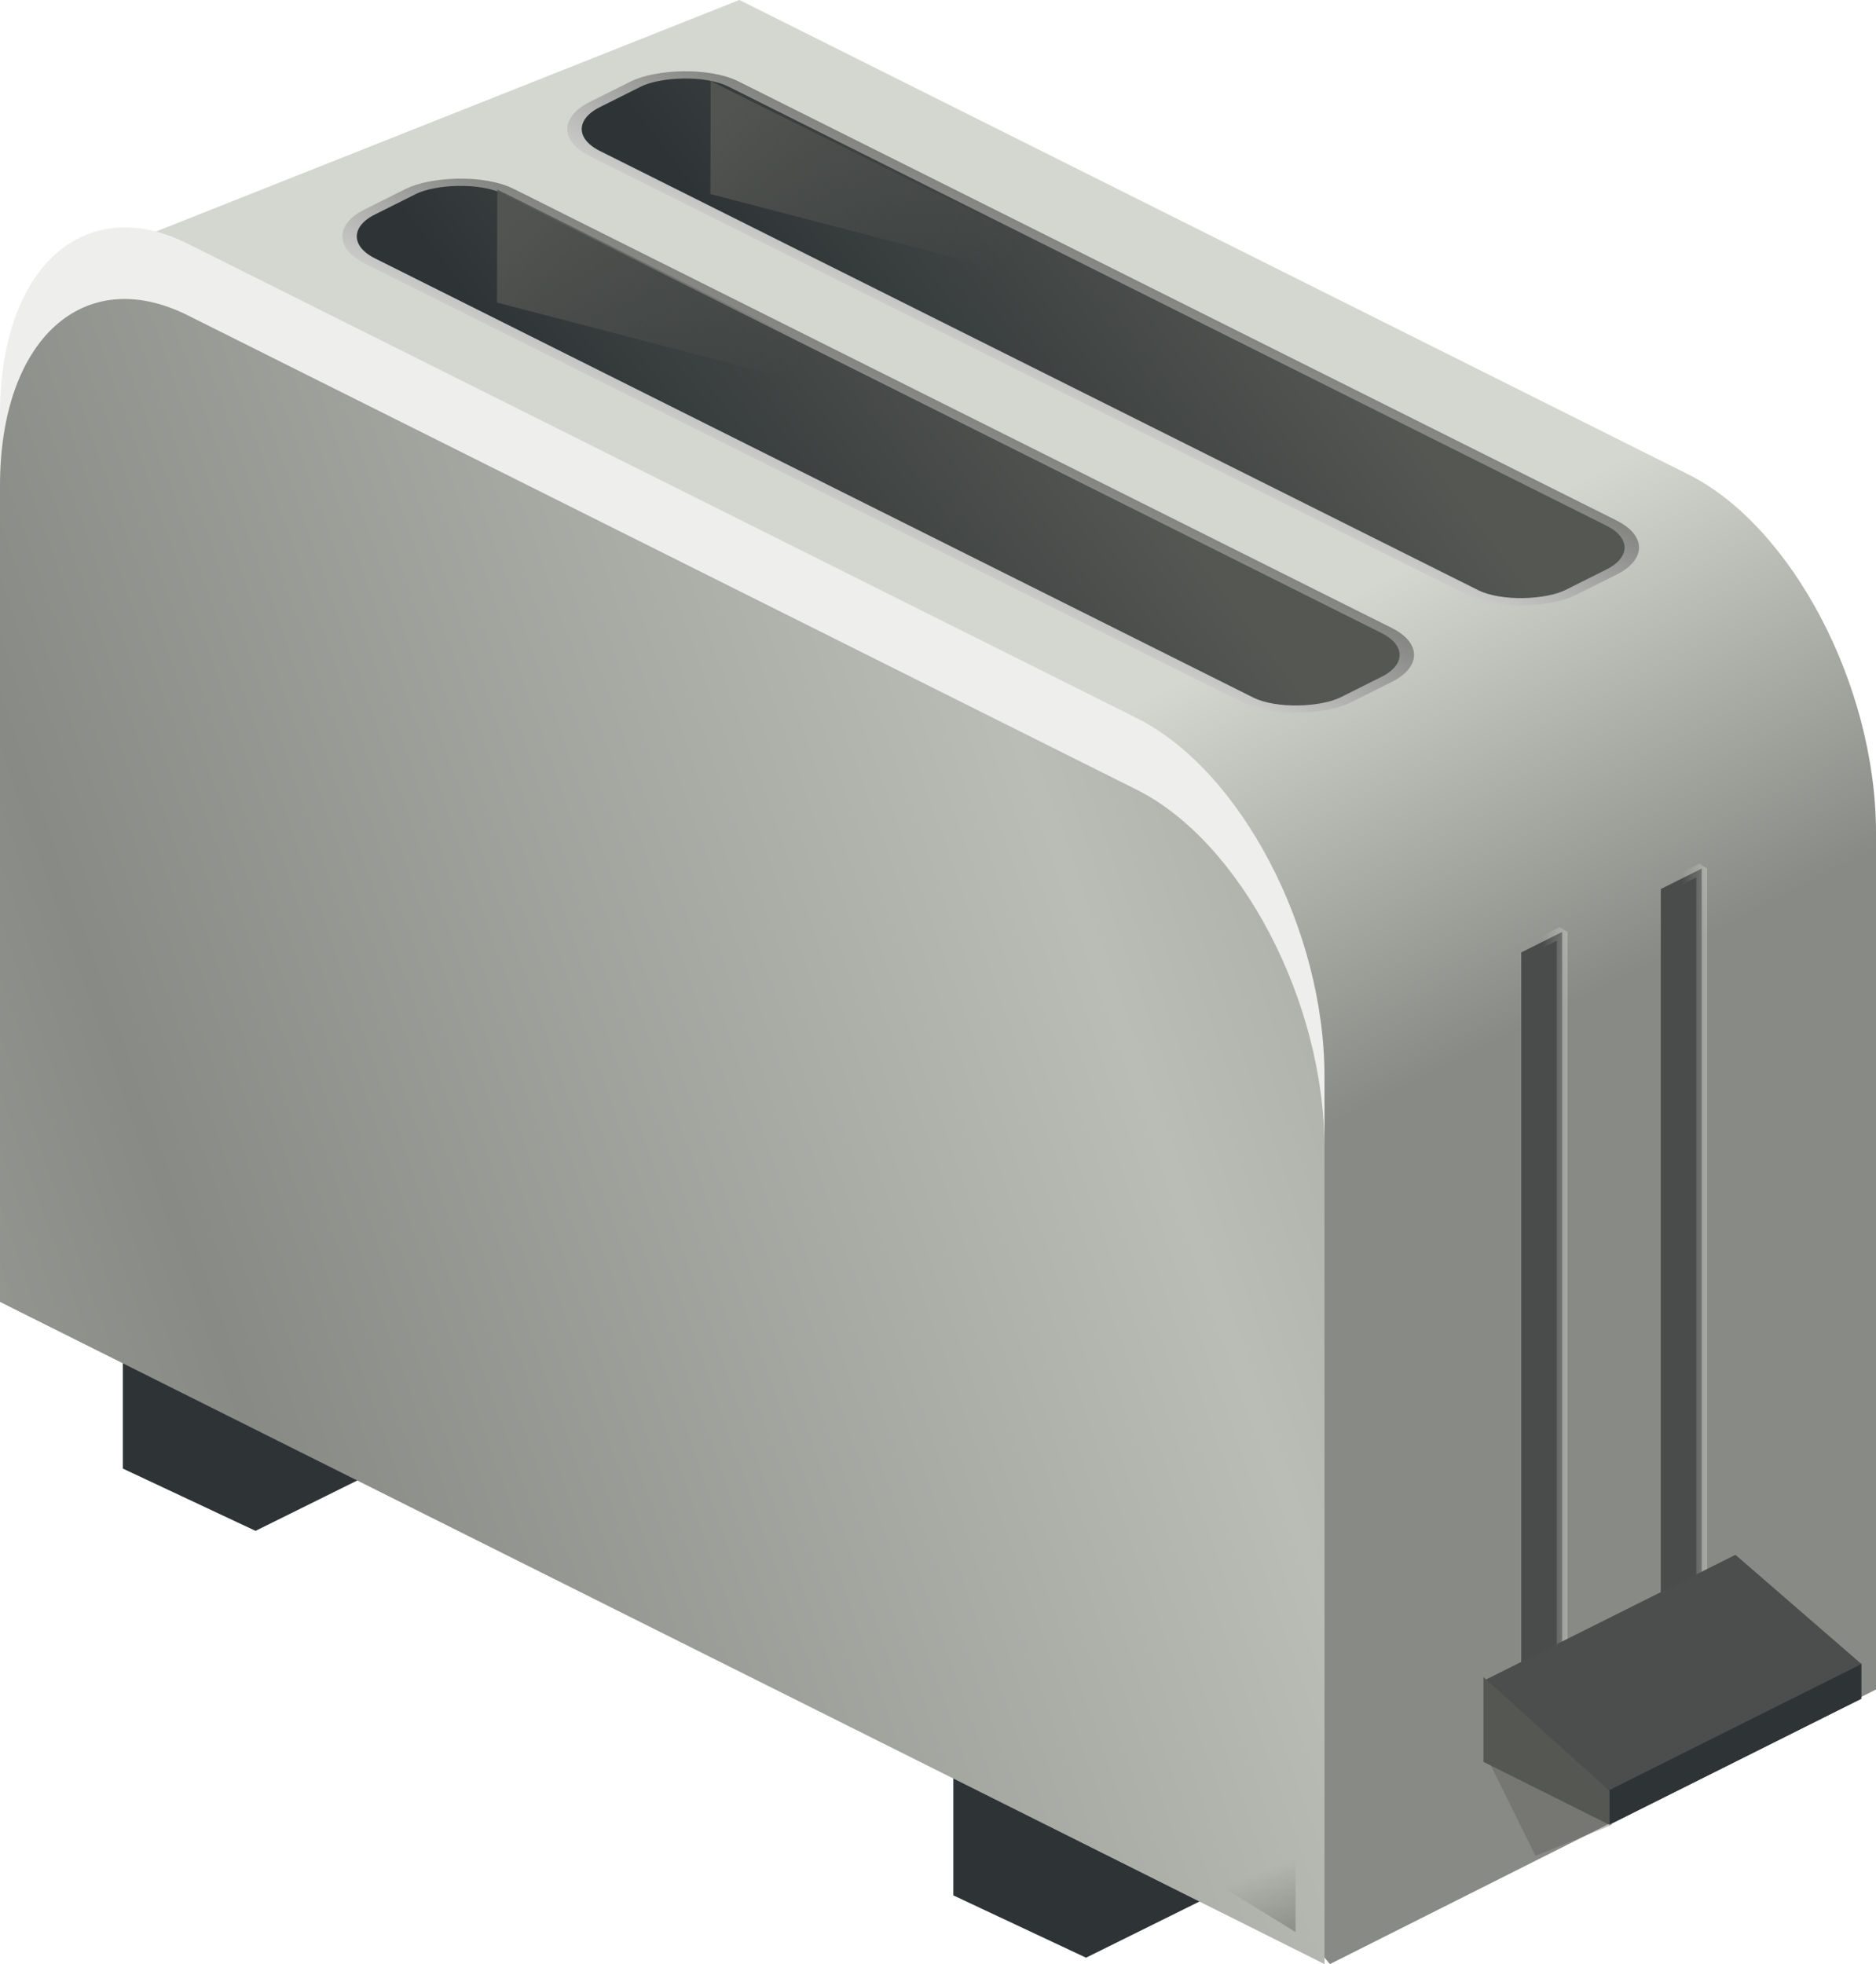 <?xml version="1.0" encoding="UTF-8"?><!-- Created with Inkscape (http://www.inkscape.org/) --><svg xmlns:rdf="http://www.w3.org/1999/02/22-rdf-syntax-ns#" xmlns:xlink="http://www.w3.org/1999/xlink" xmlns:svg="http://www.w3.org/2000/svg" xmlns:sodipodi="http://sodipodi.sourceforge.net/DTD/sodipodi-0.dtd" xmlns:inkscape="http://www.inkscape.org/namespaces/inkscape" xmlns:dc="http://purl.org/dc/elements/1.1/" xmlns:cc="http://creativecommons.org/ns#" xmlns="http://www.w3.org/2000/svg" inkscape:export-xdpi="90" contentScriptType="text/ecmascript" zoomAndPan="magnify" contentStyleType="text/css" id="svg2" sodipodi:docname="toaster_iso.svg" version="1.0" width="366.759" inkscape:export-filename="/home/roger/mis-dibujos/open/toaster_iso.png" sodipodi:version="0.32" preserveAspectRatio="xMidYMid meet" inkscape:version="0.46" inkscape:output_extension="org.inkscape.output.svg.inkscape" height="383.943" inkscape:export-ydpi="90">
  <defs id="defs4">
    <linearGradient xlink:actuate="onLoad" xlink:type="simple" id="linearGradient3472" xlink:show="other" inkscape:collect="always" xmlns:xlink="http://www.w3.org/1999/xlink">
      <stop style="stop-color:#555753;stop-opacity:1" offset="0" id="stop3474"/>
      <stop style="stop-color:#8e908b;stop-opacity:1" offset="1" id="stop3476"/>
    </linearGradient>
    <linearGradient xlink:actuate="onLoad" xlink:type="simple" id="linearGradient3460" xlink:show="other" inkscape:collect="always" xmlns:xlink="http://www.w3.org/1999/xlink">
      <stop style="stop-color:#888a85;stop-opacity:1;" offset="0" id="stop3462"/>
      <stop style="stop-color:#888a85;stop-opacity:0;" offset="1" id="stop3464"/>
    </linearGradient>
    <linearGradient xlink:actuate="onLoad" xlink:type="simple" id="linearGradient3421" xlink:show="other" inkscape:collect="always" xmlns:xlink="http://www.w3.org/1999/xlink">
      <stop style="stop-color:#555753;stop-opacity:1;" offset="0" id="stop3423"/>
      <stop style="stop-color:#555753;stop-opacity:0;" offset="1" id="stop3425"/>
    </linearGradient>
    <linearGradient xlink:actuate="onLoad" xlink:type="simple" id="linearGradient3337" xlink:show="other" inkscape:collect="always" xmlns:xlink="http://www.w3.org/1999/xlink">
      <stop style="stop-color:#eeeeec;stop-opacity:1;" offset="0" id="stop3339"/>
      <stop style="stop-color:#eeeeec;stop-opacity:0;" offset="1" id="stop3341"/>
    </linearGradient>
    <linearGradient xlink:actuate="onLoad" xlink:type="simple" id="linearGradient3307" xlink:show="other" inkscape:collect="always" xmlns:xlink="http://www.w3.org/1999/xlink">
      <stop offset="0" style="stop-color:#888a85;stop-opacity:1" id="stop3309"/>
      <stop offset="1" style="stop-color:#eeeeec;stop-opacity:1" id="stop3311"/>
    </linearGradient>
    <linearGradient xlink:actuate="onLoad" xlink:type="simple" id="linearGradient3707" xlink:show="other" inkscape:collect="always" xmlns:xlink="http://www.w3.org/1999/xlink">
      <stop style="stop-color:#d3d7cf;stop-opacity:1;" offset="0" id="stop3709"/>
      <stop style="stop-color:#888a85;stop-opacity:1" offset="1" id="stop3711"/>
    </linearGradient>
    <linearGradient xlink:actuate="onLoad" xlink:type="simple" id="linearGradient3570" xlink:show="other" inkscape:collect="always" xmlns:xlink="http://www.w3.org/1999/xlink">
      <stop offset="0" style="stop-color:#eeeeec;stop-opacity:1;" id="stop3572"/>
      <stop offset="1" style="stop-color:#555753;stop-opacity:1" id="stop3574"/>
    </linearGradient>
    <linearGradient xlink:actuate="onLoad" xlink:type="simple" id="linearGradient3562" xlink:show="other" inkscape:collect="always" xmlns:xlink="http://www.w3.org/1999/xlink">
      <stop style="stop-color:#2e3436;stop-opacity:1;" offset="0" id="stop3564"/>
      <stop style="stop-color:#555753;stop-opacity:1" offset="1" id="stop3566"/>
    </linearGradient>
    <linearGradient xlink:actuate="onLoad" xlink:type="simple" id="linearGradient3371" xlink:show="other" inkscape:collect="always" xmlns:xlink="http://www.w3.org/1999/xlink">
      <stop style="stop-color:#eeeeec;stop-opacity:1;" offset="0" id="stop3373"/>
      <stop style="stop-color:#888a85;stop-opacity:1" offset="1" id="stop3375"/>
    </linearGradient>
    <linearGradient xlink:actuate="onLoad" xlink:type="simple" id="linearGradient3274" xlink:show="other" inkscape:collect="always" xmlns:xlink="http://www.w3.org/1999/xlink">
      <stop style="stop-color:#babdb6;stop-opacity:1;" offset="0" id="stop3276"/>
      <stop style="stop-color:#888a85;stop-opacity:1" offset="1" id="stop3278"/>
    </linearGradient>
    <linearGradient xlink:actuate="onLoad" xlink:type="simple" id="linearGradient3264" xlink:show="other" inkscape:collect="always" xmlns:xlink="http://www.w3.org/1999/xlink">
      <stop offset="0" style="stop-color:#babdb6;stop-opacity:1" id="stop3266"/>
      <stop offset="1" style="stop-color:#ffffff;stop-opacity:0;" id="stop3268"/>
    </linearGradient>
    <linearGradient xlink:actuate="onLoad" xlink:type="simple" id="linearGradient3242" xlink:show="other" inkscape:collect="always" xmlns:xlink="http://www.w3.org/1999/xlink">
      <stop style="stop-color:#ffffff;stop-opacity:1;" offset="0" id="stop3244"/>
      <stop style="stop-color:#ffffff;stop-opacity:0;" offset="1" id="stop3246"/>
    </linearGradient>
    <inkscape:perspective inkscape:vp_x="0 : 526.18109 : 1" id="perspective10" sodipodi:type="inkscape:persp3d" inkscape:vp_z="744.09448 : 526.18109 : 1" inkscape:vp_y="0 : 1000 : 0" inkscape:persp3d-origin="372.04724 : 350.78739 : 1"/>
    <linearGradient gradientTransform="translate(270,-193)" inkscape:collect="always" xmlns:xlink="http://www.w3.org/1999/xlink" id="linearGradient3248" gradientUnits="userSpaceOnUse" xlink:show="other" xlink:type="simple" x1="-178" y1="363.891" x2="-155" y2="363.891" xlink:href="#linearGradient3242" xlink:actuate="onLoad"/>
    <linearGradient gradientTransform="matrix(-1,0,0,1,270.879,-190)" inkscape:collect="always" xmlns:xlink="http://www.w3.org/1999/xlink" id="linearGradient3262" gradientUnits="userSpaceOnUse" xlink:show="other" xlink:type="simple" x1="-178" y1="363.891" x2="-155" y2="363.891" xlink:href="#linearGradient3264" xlink:actuate="onLoad"/>
    <linearGradient gradientTransform="translate(276,-204)" inkscape:collect="always" xmlns:xlink="http://www.w3.org/1999/xlink" id="linearGradient3280" gradientUnits="userSpaceOnUse" spreadMethod="reflect" xlink:show="other" xlink:type="simple" x1="-126" y1="446.362" y2="596.362" x2="122" xlink:href="#linearGradient3274" xlink:actuate="onLoad"/>
    <filter x="-0.026" y="-0.164" width="1.052" xmlns:xlink="http://www.w3.org/1999/xlink" xlink:type="simple" xlink:actuate="onLoad" id="filter3359" height="1.328" xlink:show="other" inkscape:collect="always">
      <feGaussianBlur stdDeviation="3.94" inkscape:collect="always" id="feGaussianBlur3361"/>
    </filter>
    <linearGradient x1="343.062" xmlns:xlink="http://www.w3.org/1999/xlink" xlink:href="#linearGradient3371" y1="856.031" x2="59.75" gradientUnits="userSpaceOnUse" y2="690.844" xlink:type="simple" xlink:actuate="onLoad" id="linearGradient3377" xlink:show="other" inkscape:collect="always"/>
    <filter x="-0.047" y="-0.121" width="1.093" xmlns:xlink="http://www.w3.org/1999/xlink" xlink:type="simple" xlink:actuate="onLoad" id="filter3544" height="1.241" xlink:show="other" inkscape:collect="always">
      <feGaussianBlur stdDeviation="7.075" inkscape:collect="always" id="feGaussianBlur3546"/>
    </filter>
    <linearGradient x1="268.939" xmlns:xlink="http://www.w3.org/1999/xlink" xlink:href="#linearGradient3570" y1="156.684" x2="268.939" gradientUnits="userSpaceOnUse" y2="111.684" xlink:type="simple" xlink:actuate="onLoad" id="linearGradient3556" xlink:show="other" inkscape:collect="always"/>
    <linearGradient x1="280.439" xmlns:xlink="http://www.w3.org/1999/xlink" xlink:href="#linearGradient3562" y1="163.184" x2="268.939" gradientUnits="userSpaceOnUse" y2="111.684" xlink:type="simple" xlink:actuate="onLoad" id="linearGradient3568" xlink:show="other" inkscape:collect="always"/>
    <linearGradient gradientTransform="matrix(0.788,0,0,1.579,-545.315,-174.887)" inkscape:collect="always" xmlns:xlink="http://www.w3.org/1999/xlink" id="linearGradient3578" gradientUnits="userSpaceOnUse" xlink:show="other" xlink:type="simple" x1="280.439" y1="163.184" x2="268.939" y2="111.684" xlink:href="#linearGradient3562" xlink:actuate="onLoad"/>
    <linearGradient gradientTransform="matrix(0.788,0,0,1.579,-545.315,-174.887)" inkscape:collect="always" xmlns:xlink="http://www.w3.org/1999/xlink" id="linearGradient3580" gradientUnits="userSpaceOnUse" xlink:show="other" xlink:type="simple" x1="268.939" y1="156.684" x2="268.939" y2="111.684" xlink:href="#linearGradient3570" xlink:actuate="onLoad"/>
    <linearGradient gradientTransform="translate(286,-680)" inkscape:collect="always" xmlns:xlink="http://www.w3.org/1999/xlink" id="linearGradient3624" gradientUnits="userSpaceOnUse" spreadMethod="reflect" xlink:show="other" xlink:type="simple" x1="-126" y1="446.362" x2="122" y2="596.362" xlink:href="#linearGradient3274" xlink:actuate="onLoad"/>
    <linearGradient gradientTransform="translate(10,-476)" inkscape:collect="always" xmlns:xlink="http://www.w3.org/1999/xlink" id="linearGradient3626" gradientUnits="userSpaceOnUse" xlink:show="other" xlink:type="simple" x1="280.439" y1="163.184" x2="268.939" y2="111.684" xlink:href="#linearGradient3562" xlink:actuate="onLoad"/>
    <linearGradient gradientTransform="translate(10,-476)" inkscape:collect="always" xmlns:xlink="http://www.w3.org/1999/xlink" id="linearGradient3628" gradientUnits="userSpaceOnUse" xlink:show="other" xlink:type="simple" x1="268.939" y1="156.684" x2="268.939" y2="111.684" xlink:href="#linearGradient3570" xlink:actuate="onLoad"/>
    <linearGradient gradientTransform="translate(280,-669)" inkscape:collect="always" xmlns:xlink="http://www.w3.org/1999/xlink" id="linearGradient3630" gradientUnits="userSpaceOnUse" xlink:show="other" xlink:type="simple" x1="-178" y1="363.891" x2="-155" y2="363.891" xlink:href="#linearGradient3242" xlink:actuate="onLoad"/>
    <linearGradient gradientTransform="matrix(-1,0,0,1,280.879,-666)" inkscape:collect="always" xmlns:xlink="http://www.w3.org/1999/xlink" id="linearGradient3632" gradientUnits="userSpaceOnUse" xlink:show="other" xlink:type="simple" x1="-178" y1="363.891" x2="-155" y2="363.891" xlink:href="#linearGradient3264" xlink:actuate="onLoad"/>
    <linearGradient x1="343.062" xmlns:xlink="http://www.w3.org/1999/xlink" xlink:href="#linearGradient3371" gradientUnits="userSpaceOnUse" y1="856.031" x2="59.75" y2="690.844" xlink:type="simple" xlink:actuate="onLoad" id="linearGradient3634" xlink:show="other" inkscape:collect="always"/>
    <linearGradient gradientTransform="translate(10,-440)" inkscape:collect="always" xmlns:xlink="http://www.w3.org/1999/xlink" id="linearGradient3636" gradientUnits="userSpaceOnUse" xlink:show="other" xlink:type="simple" x1="280.439" y1="163.184" x2="268.939" y2="111.684" xlink:href="#linearGradient3562" xlink:actuate="onLoad"/>
    <linearGradient gradientTransform="translate(10,-440)" inkscape:collect="always" xmlns:xlink="http://www.w3.org/1999/xlink" id="linearGradient3638" gradientUnits="userSpaceOnUse" xlink:show="other" xlink:type="simple" x1="268.939" y1="156.684" x2="268.939" y2="111.684" xlink:href="#linearGradient3570" xlink:actuate="onLoad"/>
    <linearGradient gradientTransform="translate(304,-646)" inkscape:collect="always" xmlns:xlink="http://www.w3.org/1999/xlink" id="linearGradient3662" gradientUnits="userSpaceOnUse" spreadMethod="reflect" xlink:show="other" xlink:type="simple" x1="-126" y1="446.362" x2="122" y2="596.362" xlink:href="#linearGradient3274" xlink:actuate="onLoad"/>
    <linearGradient gradientTransform="translate(28,-442)" inkscape:collect="always" xmlns:xlink="http://www.w3.org/1999/xlink" id="linearGradient3664" gradientUnits="userSpaceOnUse" xlink:show="other" xlink:type="simple" x1="280.439" y1="163.184" x2="268.939" y2="111.684" xlink:href="#linearGradient3562" xlink:actuate="onLoad"/>
    <linearGradient gradientTransform="translate(28,-442)" inkscape:collect="always" xmlns:xlink="http://www.w3.org/1999/xlink" id="linearGradient3666" gradientUnits="userSpaceOnUse" xlink:show="other" xlink:type="simple" x1="268.939" y1="156.684" x2="268.939" y2="111.684" xlink:href="#linearGradient3570" xlink:actuate="onLoad"/>
    <linearGradient gradientTransform="translate(298,-635)" inkscape:collect="always" xmlns:xlink="http://www.w3.org/1999/xlink" id="linearGradient3668" gradientUnits="userSpaceOnUse" xlink:show="other" xlink:type="simple" x1="-178" y1="363.891" x2="-155" y2="363.891" xlink:href="#linearGradient3242" xlink:actuate="onLoad"/>
    <linearGradient gradientTransform="matrix(-1,0,0,1,298.879,-632)" inkscape:collect="always" xmlns:xlink="http://www.w3.org/1999/xlink" id="linearGradient3670" gradientUnits="userSpaceOnUse" xlink:show="other" xlink:type="simple" x1="-178" y1="363.891" x2="-155" y2="363.891" xlink:href="#linearGradient3264" xlink:actuate="onLoad"/>
    <linearGradient x1="343.062" xmlns:xlink="http://www.w3.org/1999/xlink" xlink:href="#linearGradient3371" gradientUnits="userSpaceOnUse" y1="856.031" x2="59.75" y2="690.844" xlink:type="simple" xlink:actuate="onLoad" id="linearGradient3672" xlink:show="other" inkscape:collect="always"/>
    <linearGradient gradientTransform="translate(28,-406)" inkscape:collect="always" xmlns:xlink="http://www.w3.org/1999/xlink" id="linearGradient3674" gradientUnits="userSpaceOnUse" xlink:show="other" xlink:type="simple" x1="280.439" y1="163.184" x2="268.939" y2="111.684" xlink:href="#linearGradient3562" xlink:actuate="onLoad"/>
    <linearGradient gradientTransform="translate(28,-406)" inkscape:collect="always" xmlns:xlink="http://www.w3.org/1999/xlink" id="linearGradient3676" gradientUnits="userSpaceOnUse" xlink:show="other" xlink:type="simple" x1="268.939" y1="156.684" x2="268.939" y2="111.684" xlink:href="#linearGradient3570" xlink:actuate="onLoad"/>
    <linearGradient gradientTransform="matrix(-0.71,-0.355,0,1,81.038,199.31)" inkscape:collect="always" xmlns:xlink="http://www.w3.org/1999/xlink" id="linearGradient3689" gradientUnits="userSpaceOnUse" spreadMethod="reflect" xlink:show="other" xlink:type="simple" x1="-126" y1="446.362" x2="122" y2="596.362" xlink:href="#linearGradient3274" xlink:actuate="onLoad"/>
    <linearGradient gradientTransform="translate(-190,422)" inkscape:collect="always" xmlns:xlink="http://www.w3.org/1999/xlink" id="linearGradient3691" gradientUnits="userSpaceOnUse" xlink:show="other" xlink:type="simple" x1="280.439" y1="163.184" x2="268.939" y2="111.684" xlink:href="#linearGradient3562" xlink:actuate="onLoad"/>
    <linearGradient gradientTransform="translate(-190,422)" inkscape:collect="always" xmlns:xlink="http://www.w3.org/1999/xlink" id="linearGradient3693" gradientUnits="userSpaceOnUse" xlink:show="other" xlink:type="simple" x1="268.939" y1="156.684" x2="268.939" y2="111.684" xlink:href="#linearGradient3570" xlink:actuate="onLoad"/>
    <linearGradient gradientTransform="matrix(-0.71,-0.355,0,1,215.216,-227.048)" inkscape:collect="always" xmlns:xlink="http://www.w3.org/1999/xlink" id="linearGradient3703" gradientUnits="userSpaceOnUse" spreadMethod="reflect" xlink:show="other" xlink:type="simple" x1="-126" y1="446.362" x2="122" y2="596.362" xlink:href="#linearGradient3274" xlink:actuate="onLoad"/>
    <linearGradient gradientTransform="translate(264,-358)" inkscape:collect="always" xmlns:xlink="http://www.w3.org/1999/xlink" id="linearGradient3713" gradientUnits="userSpaceOnUse" xlink:show="other" xlink:type="simple" x1="101.956" y1="548.455" x2="142.884" y2="629.455" xlink:href="#linearGradient3707" xlink:actuate="onLoad"/>
    <linearGradient gradientTransform="matrix(0.788,0,0,1.579,-546.434,-222.962)" inkscape:collect="always" xmlns:xlink="http://www.w3.org/1999/xlink" id="linearGradient2461" gradientUnits="userSpaceOnUse" xlink:show="other" xlink:type="simple" x1="280.439" y1="163.184" x2="268.939" y2="111.684" xlink:href="#linearGradient3562" xlink:actuate="onLoad"/>
    <linearGradient gradientTransform="matrix(0.788,0,0,1.579,-546.434,-222.962)" inkscape:collect="always" xmlns:xlink="http://www.w3.org/1999/xlink" id="linearGradient2463" gradientUnits="userSpaceOnUse" xlink:show="other" xlink:type="simple" x1="268.939" y1="156.684" x2="268.939" y2="111.684" xlink:href="#linearGradient3570" xlink:actuate="onLoad"/>
    <filter xlink:actuate="onLoad" xlink:type="simple" id="filter3284" xlink:show="other" inkscape:collect="always" xmlns:xlink="http://www.w3.org/1999/xlink">
      <feGaussianBlur stdDeviation="4.094" inkscape:collect="always" id="feGaussianBlur3286"/>
    </filter>
    <linearGradient gradientTransform="matrix(0,0.701,1.617,-1.562,92.567,659.042)" inkscape:collect="always" xmlns:xlink="http://www.w3.org/1999/xlink" id="linearGradient3326" gradientUnits="userSpaceOnUse" xlink:show="other" xlink:type="simple" x1="274.441" y1="166.894" x2="274.38" y2="135.993" xlink:href="#linearGradient3307" xlink:actuate="onLoad"/>
    <linearGradient gradientTransform="translate(279.556,-365.778)" inkscape:collect="always" xmlns:xlink="http://www.w3.org/1999/xlink" id="linearGradient3343" gradientUnits="userSpaceOnUse" xlink:show="other" xlink:type="simple" x1="129.904" y1="709.068" x2="112.969" y2="709.068" xlink:href="#linearGradient3337" xlink:actuate="onLoad"/>
    <linearGradient gradientTransform="translate(306.843,-378.172)" inkscape:collect="always" xmlns:xlink="http://www.w3.org/1999/xlink" id="linearGradient3347" gradientUnits="userSpaceOnUse" xlink:show="other" xlink:type="simple" x1="129.904" y1="709.068" x2="112.969" y2="709.068" xlink:href="#linearGradient3337" xlink:actuate="onLoad"/>
    <filter xlink:actuate="onLoad" xlink:type="simple" id="filter3407" xlink:show="other" inkscape:collect="always" xmlns:xlink="http://www.w3.org/1999/xlink">
      <feGaussianBlur stdDeviation="0.433" inkscape:collect="always" id="feGaussianBlur3409"/>
    </filter>
    <linearGradient gradientTransform="translate(264,-358)" inkscape:collect="always" xmlns:xlink="http://www.w3.org/1999/xlink" id="linearGradient3427" gradientUnits="userSpaceOnUse" xlink:show="other" xlink:type="simple" x1="-30.989" y1="459.041" x2="18.49" y2="496.291" xlink:href="#linearGradient3421" xlink:actuate="onLoad"/>
    <linearGradient gradientTransform="translate(222.281,-336.787)" inkscape:collect="always" xmlns:xlink="http://www.w3.org/1999/xlink" id="linearGradient3431" gradientUnits="userSpaceOnUse" xlink:show="other" xlink:type="simple" x1="-30.989" y1="459.041" x2="18.49" y2="496.291" xlink:href="#linearGradient3421" xlink:actuate="onLoad"/>
    <linearGradient gradientTransform="translate(350.062,-254.119)" inkscape:collect="always" xmlns:xlink="http://www.w3.org/1999/xlink" id="linearGradient3466" gradientUnits="userSpaceOnUse" xlink:show="other" xlink:type="simple" x1="-5.657" y1="711.285" x2="-10.657" y2="698.739" xlink:href="#linearGradient3460" xlink:actuate="onLoad"/>
    <linearGradient gradientTransform="translate(-2.5,-2.25)" inkscape:collect="always" xmlns:xlink="http://www.w3.org/1999/xlink" id="linearGradient3478" gradientUnits="userSpaceOnUse" xlink:show="other" xlink:type="simple" x1="-170.203" y1="693.759" x2="-162.386" y2="687.384" xlink:href="#linearGradient3472" xlink:actuate="onLoad"/>
    <linearGradient gradientTransform="matrix(-0.71,-0.355,0,1,215.216,-227.048)" inkscape:collect="always" xmlns:xlink="http://www.w3.org/1999/xlink" id="linearGradient3480" gradientUnits="userSpaceOnUse" spreadMethod="reflect" xlink:show="other" xlink:type="simple" x1="-126" y1="446.362" x2="122" y2="596.362" xlink:href="#linearGradient3274" xlink:actuate="onLoad"/>
    <linearGradient gradientTransform="translate(302,392)" inkscape:collect="always" xmlns:xlink="http://www.w3.org/1999/xlink" id="linearGradient3520" gradientUnits="userSpaceOnUse" xlink:show="other" xlink:type="simple" x1="101.956" y1="548.455" x2="142.884" y2="629.455" xlink:href="#linearGradient3707" xlink:actuate="onLoad"/>
    <linearGradient gradientTransform="matrix(-0.71,-0.355,0,1,253.216,522.952)" inkscape:collect="always" xmlns:xlink="http://www.w3.org/1999/xlink" id="linearGradient3522" gradientUnits="userSpaceOnUse" spreadMethod="reflect" xlink:show="other" xlink:type="simple" x1="-126" y1="446.362" x2="122" y2="596.362" xlink:href="#linearGradient3274" xlink:actuate="onLoad"/>
    <linearGradient gradientTransform="matrix(-0.71,-0.355,0,1,253.216,522.952)" inkscape:collect="always" xmlns:xlink="http://www.w3.org/1999/xlink" id="linearGradient3524" gradientUnits="userSpaceOnUse" spreadMethod="reflect" xlink:show="other" xlink:type="simple" x1="-126" y1="446.362" x2="122" y2="596.362" xlink:href="#linearGradient3274" xlink:actuate="onLoad"/>
    <linearGradient gradientTransform="matrix(0.788,0,0,1.579,-1405.084,642.396)" inkscape:collect="always" xmlns:xlink="http://www.w3.org/1999/xlink" id="linearGradient3526" gradientUnits="userSpaceOnUse" xlink:show="other" xlink:type="simple" x1="280.439" y1="163.184" x2="268.939" y2="111.684" xlink:href="#linearGradient3562" xlink:actuate="onLoad"/>
    <linearGradient gradientTransform="matrix(0.788,0,0,1.579,-1405.084,642.396)" inkscape:collect="always" xmlns:xlink="http://www.w3.org/1999/xlink" id="linearGradient3528" gradientUnits="userSpaceOnUse" xlink:show="other" xlink:type="simple" x1="268.939" y1="156.684" x2="268.939" y2="111.684" xlink:href="#linearGradient3570" xlink:actuate="onLoad"/>
    <linearGradient gradientTransform="matrix(0.788,0,0,1.579,-1406.202,594.321)" inkscape:collect="always" xmlns:xlink="http://www.w3.org/1999/xlink" id="linearGradient3530" gradientUnits="userSpaceOnUse" xlink:show="other" xlink:type="simple" x1="280.439" y1="163.184" x2="268.939" y2="111.684" xlink:href="#linearGradient3562" xlink:actuate="onLoad"/>
    <linearGradient gradientTransform="matrix(0.788,0,0,1.579,-1406.202,594.321)" inkscape:collect="always" xmlns:xlink="http://www.w3.org/1999/xlink" id="linearGradient3532" gradientUnits="userSpaceOnUse" xlink:show="other" xlink:type="simple" x1="268.939" y1="156.684" x2="268.939" y2="111.684" xlink:href="#linearGradient3570" xlink:actuate="onLoad"/>
    <linearGradient gradientTransform="translate(317.556,384.222)" inkscape:collect="always" xmlns:xlink="http://www.w3.org/1999/xlink" id="linearGradient3534" gradientUnits="userSpaceOnUse" xlink:show="other" xlink:type="simple" x1="129.904" y1="709.068" x2="112.969" y2="709.068" xlink:href="#linearGradient3337" xlink:actuate="onLoad"/>
    <linearGradient gradientTransform="translate(344.843,371.828)" inkscape:collect="always" xmlns:xlink="http://www.w3.org/1999/xlink" id="linearGradient3536" gradientUnits="userSpaceOnUse" xlink:show="other" xlink:type="simple" x1="129.904" y1="709.068" x2="112.969" y2="709.068" xlink:href="#linearGradient3337" xlink:actuate="onLoad"/>
    <linearGradient gradientTransform="translate(302,392)" inkscape:collect="always" xmlns:xlink="http://www.w3.org/1999/xlink" id="linearGradient3538" gradientUnits="userSpaceOnUse" xlink:show="other" xlink:type="simple" x1="-30.989" y1="459.041" x2="18.49" y2="496.291" xlink:href="#linearGradient3421" xlink:actuate="onLoad"/>
    <linearGradient gradientTransform="translate(260.281,413.213)" inkscape:collect="always" xmlns:xlink="http://www.w3.org/1999/xlink" id="linearGradient3540" gradientUnits="userSpaceOnUse" xlink:show="other" xlink:type="simple" x1="-30.989" y1="459.041" x2="18.49" y2="496.291" xlink:href="#linearGradient3421" xlink:actuate="onLoad"/>
    <linearGradient gradientTransform="translate(388.062,495.881)" inkscape:collect="always" xmlns:xlink="http://www.w3.org/1999/xlink" id="linearGradient3542" gradientUnits="userSpaceOnUse" xlink:show="other" xlink:type="simple" x1="-5.657" y1="711.285" x2="-10.657" y2="698.739" xlink:href="#linearGradient3460" xlink:actuate="onLoad"/>
    <filter xlink:actuate="onLoad" xlink:type="simple" id="filter3613" xlink:show="other" inkscape:collect="always" xmlns:xlink="http://www.w3.org/1999/xlink">
      <feGaussianBlur stdDeviation="12.605" inkscape:collect="always" id="feGaussianBlur3615"/>
    </filter>
  </defs>
  <sodipodi:namedview bordercolor="#666666" inkscape:window-height="915" inkscape:zoom="0.5" id="base" gridtolerance="5" inkscape:current-layer="layer1" inkscape:window-y="38" inkscape:cy="-223.47664" inkscape:window-x="0" inkscape:cx="-174.58825" showgrid="false" guidetolerance="7" showguides="true" inkscape:pageopacity="0.0" inkscape:document-units="px" inkscape:pageshadow="2" inkscape:guide-bbox="true" inkscape:window-width="1272" pagecolor="#ffffff" borderopacity="1.0">
    <inkscape:grid type="axonomgrid" visible="true" gridanglex="26.56" units="mm" gridanglez="26.56" id="grid3701" enabled="true" spacingy="2mm"/>
  </sodipodi:namedview>
  <g inkscape:groupmode="layer" id="layer1" transform="translate(-91.125,-79.484)" inkscape:label="Capa 1">
    <path style="opacity:1;fill:#2e3436;fill-opacity:1;fill-rule:nonzero;stroke:none;stroke-width:5;stroke-linecap:round;stroke-linejoin:bevel;marker:none;marker-start:none;marker-mid:none;marker-end:none;stroke-miterlimit:4;stroke-dasharray:none;stroke-dashoffset:0;stroke-opacity:1;visibility:visible;display:inline;overflow:visible;enable-background:accumulate" id="path3290" d="M 115.134,326.358 L 115.134,366.558 L 141.081,378.739 L 228.425,335.494 L 229.521,270.077 L 115.134,326.358 z"/>
    <path style="opacity:1;fill:#2e3436;fill-opacity:1;fill-rule:nonzero;stroke:none;stroke-width:5;stroke-linecap:round;stroke-linejoin:bevel;marker:none;marker-start:none;marker-mid:none;marker-end:none;stroke-miterlimit:4;stroke-dasharray:none;stroke-dashoffset:0;stroke-opacity:1;visibility:visible;display:inline;overflow:visible;enable-background:accumulate" d="M 277.498,409.793 L 277.498,449.993 L 303.445,462.174 L 390.789,418.929 L 391.885,353.512 L 277.498,409.793 z" id="path3288"/>
    <path sodipodi:nodetypes="cccccccc" d="M 421.163,172.207 C 441.5,182.373 457.884,213.608 457.884,242.25 L 457.884,409.75 L 351.13,463.427 L 198.956,280.315 L 106.956,130.563 L 235.676,79.484 L 421.163,172.207 z" id="path3695" style="opacity:1;fill:url(#linearGradient3713);fill-opacity:1;fill-rule:nonzero;stroke:none;stroke-width:1;stroke-linecap:round;stroke-linejoin:bevel;marker:none;marker-start:none;marker-mid:none;marker-end:none;stroke-miterlimit:4;stroke-dasharray:none;stroke-dashoffset:0;stroke-opacity:1;visibility:visible;display:inline;overflow:visible;enable-background:accumulate"/>
    <path style="opacity:1;fill:url(#linearGradient3703);fill-opacity:1;fill-rule:nonzero;stroke:none;stroke-width:1;stroke-linecap:round;stroke-linejoin:bevel;marker:none;marker-start:none;marker-mid:none;marker-end:none;stroke-miterlimit:4;stroke-dasharray:none;stroke-dashoffset:0;stroke-opacity:1;visibility:visible;display:inline;overflow:visible;enable-background:accumulate" id="path3685" d="M 313.342,225.849 C 333.678,236.015 350.062,267.25 350.062,295.893 L 350.062,463.393 L 91.134,333.958 L 91.134,166.458 C 91.134,137.816 107.519,122.961 127.855,133.126 L 313.342,225.849 z"/>
    <path style="opacity:1;fill:url(#linearGradient3480);fill-opacity:1;fill-rule:nonzero;stroke:none;stroke-width:1;stroke-linecap:round;stroke-linejoin:bevel;marker:none;marker-start:none;marker-mid:none;marker-end:none;stroke-miterlimit:4;stroke-dasharray:none;stroke-dashoffset:0;stroke-opacity:1;visibility:visible;display:inline;overflow:visible;enable-background:accumulate" d="M 313.342,225.849 C 333.678,236.015 350.062,267.25 350.062,295.893 L 350.062,463.393 L 91.134,333.958 L 91.134,166.458 C 91.134,137.816 107.519,122.961 127.855,133.126 L 313.342,225.849 z" id="path3705"/>
    <rect x="-440.043" y="24.19" transform="matrix(-0.894,-0.447,-0.894,0.447,0,0)" width="213.393" style="opacity:1;fill:url(#linearGradient3578);fill-opacity:1;fill-rule:nonzero;stroke:url(#linearGradient3580);stroke-width:2.231;stroke-linecap:round;stroke-linejoin:bevel;marker:none;marker-start:none;marker-mid:none;marker-end:none;stroke-miterlimit:4;stroke-dasharray:none;stroke-dashoffset:0;stroke-opacity:1;visibility:visible;display:inline;overflow:visible;enable-background:accumulate" id="rect3576" height="30.362" ry="10.71"/>
    <rect x="-441.161" y="-23.885" transform="matrix(-0.894,-0.447,-0.894,0.447,0,0)" width="213.393" style="opacity:1;fill:url(#linearGradient2461);fill-opacity:1;fill-rule:nonzero;stroke:url(#linearGradient2463);stroke-width:2.231;stroke-linecap:round;stroke-linejoin:bevel;marker:none;marker-start:none;marker-mid:none;marker-end:none;stroke-miterlimit:4;stroke-dasharray:none;stroke-dashoffset:0;stroke-opacity:1;visibility:visible;display:inline;overflow:visible;enable-background:accumulate" height="30.362" id="rect2459" ry="10.71"/>
    <path style="opacity:1;fill:#eeeeec;fill-opacity:1;fill-rule:nonzero;stroke:none;stroke-width:1;stroke-linecap:round;stroke-linejoin:bevel;marker:none;marker-start:none;marker-mid:none;marker-end:none;stroke-miterlimit:4;stroke-dasharray:none;stroke-dashoffset:0;stroke-opacity:1;visibility:visible;display:inline;overflow:visible;filter:url(#filter3284);enable-background:accumulate" d="M 115.219,123.943 C 101.147,124.133 91.125,138.066 91.125,160.443 L 91.125,174.443 C 91.125,145.801 107.508,130.965 127.844,141.131 L 313.344,233.85 C 333.68,244.015 350.062,275.238 350.062,303.881 L 350.062,289.881 C 350.062,261.238 333.68,230.015 313.344,219.85 L 127.844,127.131 C 123.395,124.907 119.159,123.89 115.219,123.943 z" id="path2465"/>
    <path style="fill:#494c4a;fill-opacity:1;fill-rule:nonzero;stroke:url(#linearGradient3343);stroke-width:2.129;stroke-linecap:round;stroke-linejoin:bevel;marker:none;marker-start:none;marker-mid:none;marker-end:none;stroke-miterlimit:4;stroke-dashoffset:0;stroke-opacity:1;visibility:visible;display:inline;overflow:visible;enable-background:accumulate" d="M 396.525,261.665 L 388.525,265.665 L 388.525,424.915 L 396.525,420.915 L 396.525,261.665 z" id="path3317"/>
    <path style="fill:#494c4a;fill-opacity:1;fill-rule:nonzero;stroke:url(#linearGradient3347);stroke-width:2.129;stroke-linecap:round;stroke-linejoin:bevel;marker:none;marker-start:none;marker-mid:none;marker-end:none;stroke-miterlimit:4;stroke-dashoffset:0;stroke-opacity:1;visibility:visible;display:inline;overflow:visible;enable-background:accumulate" id="path3345" d="M 423.812,249.272 L 415.812,253.272 L 415.812,412.522 L 423.812,408.522 L 423.812,249.272 z"/>
    <g id="g3359" transform="matrix(0.695,0,0,0.695,296.695,-158.976)">
      <path sodipodi:nodetypes="ccccc" d="M 35.441,734.729 L 70.882,752.445 L 141.764,717.012 L 106.323,699.296 L 35.441,734.729 z" id="path3349" style="opacity:1;fill:#4b4e4c;fill-opacity:1;fill-rule:nonzero;stroke:none;stroke-width:5;stroke-linecap:round;stroke-linejoin:bevel;marker:none;marker-start:none;marker-mid:none;marker-end:none;stroke-miterlimit:4;stroke-dasharray:none;stroke-dashoffset:0;stroke-opacity:1;visibility:visible;display:inline;overflow:visible;enable-background:accumulate" transform="translate(86.062,103.881)"/>
      <path sodipodi:nodetypes="ccccc" id="path3353" d="M 156.944,846.388 L 156.944,856.326 L 227.826,820.893 L 227.826,810.955 L 156.944,846.388 z" style="opacity:1;fill:#2e3436;fill-opacity:1;fill-rule:nonzero;stroke:none;stroke-width:5;stroke-linecap:round;stroke-linejoin:bevel;marker:none;marker-start:none;marker-mid:none;marker-end:none;stroke-miterlimit:4;stroke-dasharray:none;stroke-dashoffset:0;stroke-opacity:1;visibility:visible;display:inline;overflow:visible;enable-background:accumulate"/>
      <path sodipodi:nodetypes="ccccc" d="M 121.503,815.86 L 156.944,846.576 L 227.826,811.143 L 192.385,780.427 L 121.503,815.86 z" id="path3355" style="opacity:1;fill:#4b4e4c;fill-opacity:1;fill-rule:nonzero;stroke:none;stroke-width:5;stroke-linecap:round;stroke-linejoin:bevel;marker:none;marker-start:none;marker-mid:none;marker-end:none;stroke-miterlimit:4;stroke-dasharray:none;stroke-dashoffset:0;stroke-opacity:1;visibility:visible;display:inline;overflow:visible;enable-background:accumulate"/>
      <path sodipodi:nodetypes="ccccc" d="M 35.441,710.932 L 35.441,734.729 L 70.882,752.445 L 70.882,742.932 L 35.441,710.932 z" id="path3357" style="opacity:1;fill:#555753;fill-opacity:1;fill-rule:nonzero;stroke:none;stroke-width:5;stroke-linecap:round;stroke-linejoin:bevel;marker:none;marker-start:none;marker-mid:none;marker-end:none;stroke-miterlimit:4;stroke-dasharray:none;stroke-dashoffset:0;stroke-opacity:1;visibility:visible;display:inline;overflow:visible;enable-background:accumulate" transform="translate(86.062,103.881)"/>
    </g>
    <path style="opacity:0.6;fill:#555753;fill-opacity:1;fill-rule:nonzero;stroke:none;stroke-width:5;stroke-linecap:round;stroke-linejoin:bevel;marker:none;marker-start:none;marker-mid:none;marker-end:none;stroke-miterlimit:4;stroke-dasharray:none;stroke-dashoffset:0;stroke-opacity:1;visibility:visible;display:inline;overflow:visible;filter:url(#filter3407);enable-background:accumulate" d="M 382.342,424.144 L 406.384,436.165 L 391.317,442.271 L 382.342,424.144 z" id="path3365"/>
    <path sodipodi:nodetypes="cccc" d="M 230.063,95.313 L 230.011,117.417 L 323.49,141.769 L 230.063,95.313 z" id="path3411" style="opacity:0.9;fill:url(#linearGradient3427);fill-opacity:1;fill-rule:nonzero;stroke:none;stroke-width:5;stroke-linecap:round;stroke-linejoin:bevel;marker:none;marker-start:none;marker-mid:none;marker-end:none;stroke-miterlimit:4;stroke-dasharray:none;stroke-dashoffset:0;stroke-opacity:1;visibility:visible;display:inline;overflow:visible;enable-background:accumulate"/>
    <path sodipodi:nodetypes="cccc" id="path3429" d="M 188.343,116.526 L 188.292,138.63 L 281.771,162.982 L 188.343,116.526 z" style="opacity:0.9;fill:url(#linearGradient3431);fill-opacity:1;fill-rule:nonzero;stroke:none;stroke-width:5;stroke-linecap:round;stroke-linejoin:bevel;marker:none;marker-start:none;marker-mid:none;marker-end:none;stroke-miterlimit:4;stroke-dasharray:none;stroke-dashoffset:0;stroke-opacity:1;visibility:visible;display:inline;overflow:visible;enable-background:accumulate"/>
    <path style="opacity:0.9;fill:url(#linearGradient3466);fill-opacity:1;fill-rule:nonzero;stroke:none;stroke-width:2;stroke-linecap:round;stroke-linejoin:bevel;marker:none;marker-start:none;marker-mid:none;marker-end:none;stroke-miterlimit:4;stroke-dasharray:none;stroke-dashoffset:0;stroke-opacity:1;visibility:visible;display:inline;overflow:visible;enable-background:accumulate" d="M 326.021,445.852 L 344.406,457.166 L 344.406,438.074 L 326.021,445.852 z" id="path3442"/>
  </g>
</svg>